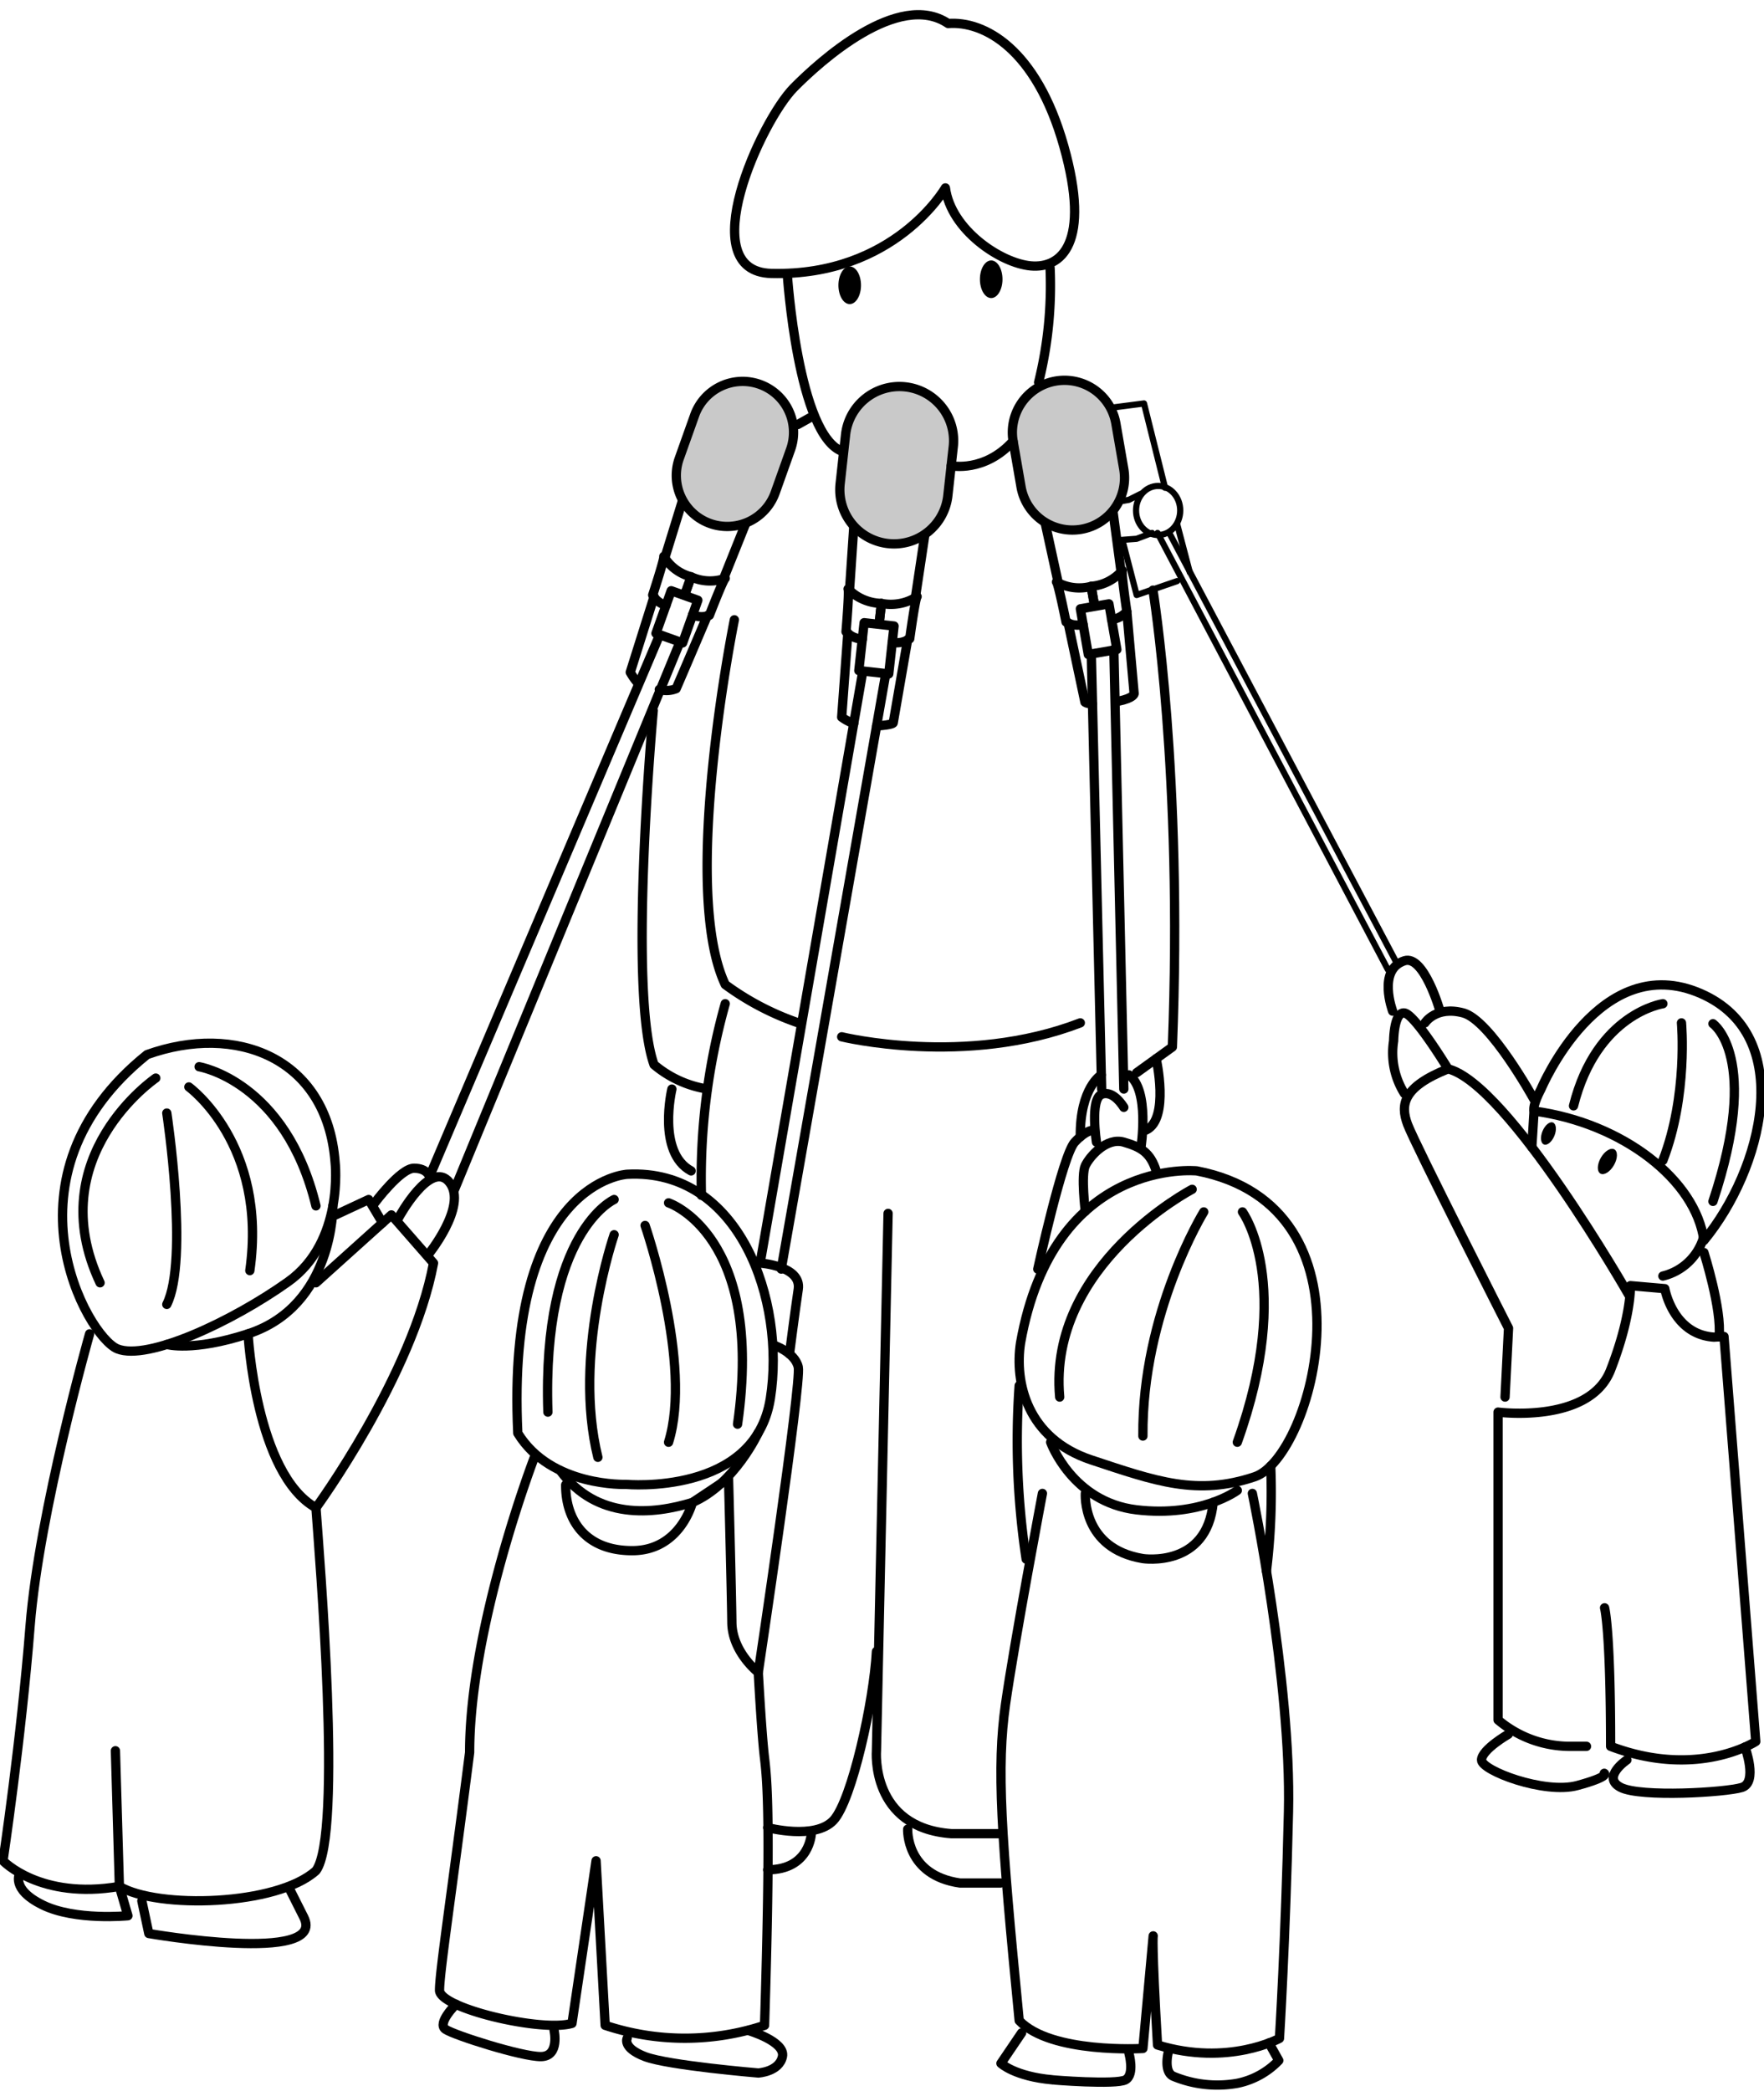 <svg id="グループ_183" data-name="グループ 183" xmlns="http://www.w3.org/2000/svg" xmlns:xlink="http://www.w3.org/1999/xlink" width="285" height="337.792" viewBox="0 0 285 337.792">
  <defs>
    <clipPath id="clip-path">
      <rect id="長方形_94" data-name="長方形 94" width="285" height="337.792" fill="none" stroke="#707070" stroke-width="1.5"/>
    </clipPath>
  </defs>
  <g id="グループ_182" data-name="グループ 182" clip-path="url(#clip-path)">
    <path id="パス_814" data-name="パス 814" d="M261.5,90.846s1.7,26.34,9,28.772" transform="translate(-134.31 -46.66)" fill="none" stroke="#000" stroke-linecap="round" stroke-linejoin="round" stroke-width="1.5"/>
    <path id="パス_815" data-name="パス 815" d="M346.853,89A65.032,65.032,0,0,1,345,107.483" transform="translate(-177.196 -45.712)" fill="none" stroke="#000" stroke-linecap="round" stroke-linejoin="round" stroke-width="1.5"/>
    <path id="パス_816" data-name="パス 816" d="M276.017,28.974s-8.176,14.31-28.112,13.819c-12.823-.316-1.7-24.621,3.64-30.023,4.233-4.282,16.908-15.754,24.917-10.352,5.784-.45,14.239,4.051,18.688,19.8s-.445,19.8-5.339,19.354S276.907,35.725,276.017,28.974Z" transform="translate(-123.275 1.381)" fill="none" stroke="#000" stroke-linecap="round" stroke-linejoin="round" stroke-width="1.5"/>
    <path id="パス_817" data-name="パス 817" d="M282.148,91.54c0,1.679-.817,3.04-1.824,3.04s-1.824-1.361-1.824-3.04.817-3.04,1.824-3.04,1.824,1.361,1.824,3.04" transform="translate(-143.041 -45.455)"/>
    <path id="パス_818" data-name="パス 818" d="M329.148,89.54c0,1.679-.817,3.04-1.824,3.04s-1.824-1.361-1.824-3.04.817-3.04,1.824-3.04,1.824,1.361,1.824,3.04" transform="translate(-167.181 -44.428)"/>
    <path id="パス_819" data-name="パス 819" d="M286.755,153.924h0a8.755,8.755,0,0,1-7.738-9.665l.857-7.735a8.755,8.755,0,1,1,17.4,1.928l-.857,7.735A8.754,8.754,0,0,1,286.755,153.924Z" transform="translate(-143.279 -66.118)" fill="#c9c9c9" stroke="#000" stroke-linecap="round" stroke-linejoin="round" stroke-width="1.5"/>
    <line id="線_3" data-name="線 3" y1="10.183" x2="0.684" transform="translate(137.248 85.252)" fill="none" stroke="#000" stroke-linecap="round" stroke-linejoin="round" stroke-width="1.5"/>
    <line id="線_4" data-name="線 4" y1="10.091" x2="1.519" transform="translate(147.883 86.522)" fill="none" stroke="#000" stroke-linecap="round" stroke-linejoin="round" stroke-width="1.5"/>
    <rect id="長方形_91" data-name="長方形 91" width="7.782" height="4.864" transform="translate(138.756 108.326) rotate(-83.679)" fill="none" stroke="#000" stroke-linecap="round" stroke-linejoin="round" stroke-width="1.5"/>
    <path id="パス_820" data-name="パス 820" d="M286.408,200.942l.332-3a7.758,7.758,0,0,1-5.38-2.331c.228.292-.331,6.9-.331,6.9a3.8,3.8,0,0,0,2.63,1.193" transform="translate(-144.34 -100.469)" fill="none" stroke="#000" stroke-linecap="round" stroke-linejoin="round" stroke-width="1.5"/>
    <path id="パス_821" data-name="パス 821" d="M292.1,202.246l.332-3a7.758,7.758,0,0,0,5.76-1.1c-.286.235-1.188,6.808-1.188,6.808a3.8,3.8,0,0,1-2.828.589" transform="translate(-150.025 -101.772)" fill="none" stroke="#000" stroke-linecap="round" stroke-linejoin="round" stroke-width="1.5"/>
    <path id="パス_822" data-name="パス 822" d="M230.117,149.72h0a8.229,8.229,0,0,1-4.989-10.513l2.456-6.89a8.228,8.228,0,1,1,15.5,5.524l-2.455,6.89A8.229,8.229,0,0,1,230.117,149.72Z" transform="translate(-115.383 -65.151)" fill="#c9c9c9" stroke="#000" stroke-linecap="round" stroke-linejoin="round" stroke-width="1.5"/>
    <line id="線_5" data-name="線 5" y1="9.167" x2="2.826" transform="translate(107.389 81.034)" fill="none" stroke="#000" stroke-linecap="round" stroke-linejoin="round" stroke-width="1.5"/>
    <line id="線_6" data-name="線 6" y1="8.902" x2="3.57" transform="translate(116.863 84.676)" fill="none" stroke="#000" stroke-linecap="round" stroke-linejoin="round" stroke-width="1.5"/>
    <rect id="長方形_92" data-name="長方形 92" width="7.314" height="4.571" transform="matrix(0.336, -0.942, 0.942, 0.336, 105.983, 102.318)" fill="none" stroke="#000" stroke-linecap="round" stroke-linejoin="round" stroke-width="1.5"/>
    <path id="パス_823" data-name="パス 823" d="M222.061,190.767l.952-2.672A7.29,7.29,0,0,1,218.6,184.8c.145.316-1.795,6.243-1.795,6.243a3.572,3.572,0,0,0,2.148,1.66" transform="translate(-111.352 -94.916)" fill="none" stroke="#000" stroke-linecap="round" stroke-linejoin="round" stroke-width="1.5"/>
    <path id="パス_824" data-name="パス 824" d="M227.624,194.25l.952-2.672a7.29,7.29,0,0,0,5.505.242c-.312.153-2.558,5.97-2.558,5.97a3.571,3.571,0,0,1-2.714-.072" transform="translate(-116.911 -98.397)" fill="none" stroke="#000" stroke-linecap="round" stroke-linejoin="round" stroke-width="1.5"/>
    <path id="パス_825" data-name="パス 825" d="M347.41,150.328h0a8.424,8.424,0,0,1-9.739-6.861l-1.28-7.378a8.424,8.424,0,0,1,16.6-2.879l1.279,7.378A8.424,8.424,0,0,1,347.41,150.328Z" transform="translate(-172.71 -64.83)" fill="#c9c9c9" stroke="#000" stroke-linecap="round" stroke-linejoin="round" stroke-width="1.5"/>
    <line id="線_7" data-name="線 7" x1="2.095" y1="9.595" transform="translate(168.892 84.621)" fill="none" stroke="#000" stroke-linecap="round" stroke-linejoin="round" stroke-width="1.5"/>
    <line id="線_8" data-name="線 8" x1="1.299" y1="9.733" transform="translate(179.833 82.724)" fill="none" stroke="#000" stroke-linecap="round" stroke-linejoin="round" stroke-width="1.5"/>
    <rect id="長方形_93" data-name="長方形 93" width="4.68" height="7.488" transform="translate(174.553 98.348) rotate(-9.837)" fill="none" stroke="#000" stroke-linecap="round" stroke-linejoin="round" stroke-width="1.5"/>
    <path id="パス_826" data-name="パス 826" d="M357.044,196.851l-.5-2.861a7.465,7.465,0,0,1-5.6-.714c.288.209,1.543,6.468,1.543,6.468a3.656,3.656,0,0,0,2.751.4" transform="translate(-180.253 -99.27)" fill="none" stroke="#000" stroke-linecap="round" stroke-linejoin="round" stroke-width="1.5"/>
    <path id="パス_827" data-name="パス 827" d="M362.963,194.9l-.5-2.861a7.465,7.465,0,0,0,5.03-2.556c-.2.294.726,6.61.726,6.61a3.658,3.658,0,0,1-2.456,1.3" transform="translate(-186.168 -97.323)" fill="none" stroke="#000" stroke-linecap="round" stroke-linejoin="round" stroke-width="1.5"/>
    <line id="線_9" data-name="線 9" x1="36.358" y2="88.271" transform="translate(73.445 103.852)" fill="none" stroke="#000" stroke-linecap="round" stroke-linejoin="round" stroke-width="1.5"/>
    <line id="線_10" data-name="線 10" x1="36.916" y2="86.887" transform="translate(69.554 102.804)" fill="none" stroke="#000" stroke-linecap="round" stroke-linejoin="round" stroke-width="1.5"/>
    <path id="パス_828" data-name="パス 828" d="M213.2,198.162l-3.847,12.217a9.966,9.966,0,0,0,1.29,1.81" transform="translate(-107.524 -101.779)" fill="none" stroke="#000" stroke-linecap="round" stroke-linejoin="round" stroke-width="1.5"/>
    <path id="パス_829" data-name="パス 829" d="M219,216.4a4.165,4.165,0,0,0,2.726-.138c1.358-3.129,5.039-11.792,5.039-11.792" transform="translate(-112.481 -105.019)" fill="none" stroke="#000" stroke-linecap="round" stroke-linejoin="round" stroke-width="1.5"/>
    <line id="線_11" data-name="線 11" x1="16.886" y2="96.151" transform="translate(126.218 108.861)" fill="none" stroke="#000" stroke-linecap="round" stroke-linejoin="round" stroke-width="1.5"/>
    <line id="線_12" data-name="線 12" x1="16.537" y2="95.332" transform="translate(122.813 108.708)" fill="none" stroke="#000" stroke-linecap="round" stroke-linejoin="round" stroke-width="1.5"/>
    <path id="パス_830" data-name="パス 830" d="M280.581,210.237l-.995,13.592a7.776,7.776,0,0,0,1.945,1.033" transform="translate(-143.599 -107.98)" fill="none" stroke="#000" stroke-linecap="round" stroke-linejoin="round" stroke-width="1.5"/>
    <path id="パス_831" data-name="パス 831" d="M296.2,212.439l-2.333,13.444s.073.306-2.69.5" transform="translate(-149.555 -109.111)" fill="none" stroke="#000" stroke-linecap="round" stroke-linejoin="round" stroke-width="1.5"/>
    <line id="線_13" data-name="線 13" x2="1.666" y2="70.198" transform="translate(176.319 105.726)" fill="none" stroke="#000" stroke-linecap="round" stroke-linejoin="round" stroke-width="1.5"/>
    <line id="線_14" data-name="線 14" x1="1.61" y1="70.998" transform="translate(179.958 104.926)" fill="none" stroke="#000" stroke-linecap="round" stroke-linejoin="round" stroke-width="1.5"/>
    <path id="パス_832" data-name="パス 832" d="M354.794,206.815l2.72,12.828s.2.236,1.221.315" transform="translate(-182.227 -106.223)" fill="none" stroke="#000" stroke-linecap="round" stroke-linejoin="round" stroke-width="1.5"/>
    <path id="パス_833" data-name="パス 833" d="M372.8,203.078l1.18,13.268s.016.716-2.6,1.244" transform="translate(-190.745 -104.303)" fill="none" stroke="#000" stroke-linecap="round" stroke-linejoin="round" stroke-width="1.5"/>
    <path id="パス_834" data-name="パス 834" d="M239.294,205.849s-8.82,43.362-1.476,58.926a44.146,44.146,0,0,0,11.8,6.186" transform="translate(-120.646 -105.727)" fill="none" stroke="#000" stroke-linecap="round" stroke-linejoin="round" stroke-width="1.5"/>
    <path id="パス_835" data-name="パス 835" d="M279.586,341.97s19.994,4.909,38.552-2.25" transform="translate(-143.599 -174.485)" fill="none" stroke="#000" stroke-linecap="round" stroke-linejoin="round" stroke-width="1.5"/>
    <path id="パス_836" data-name="パス 836" d="M215.1,236s-4.127,45.33.125,57.2a17.607,17.607,0,0,0,8.612,3.938" transform="translate(-109.556 -121.213)" fill="none" stroke="#000" stroke-linecap="round" stroke-linejoin="round" stroke-width="1.5"/>
    <path id="パス_837" data-name="パス 837" d="M380.2,196s4.864,29.67,3.133,73.8l-5.78,4.163" transform="translate(-193.919 -100.668)" fill="none" stroke="#000" stroke-linecap="round" stroke-linejoin="round" stroke-width="1.5"/>
    <path id="パス_838" data-name="パス 838" d="M222.619,361.7s-2.451,10.242,3.106,13.221" transform="translate(-114.064 -185.771)" fill="none" stroke="#000" stroke-linecap="round" stroke-linejoin="round" stroke-width="1.5"/>
    <path id="パス_839" data-name="パス 839" d="M382.364,351.605s2.182,9.711-1.6,11.518" transform="translate(-195.567 -180.589)" fill="none" stroke="#000" stroke-linecap="round" stroke-linejoin="round" stroke-width="1.5"/>
    <path id="パス_840" data-name="パス 840" d="M236.8,333.358a104.508,104.508,0,0,0-3.843,30.955" transform="translate(-119.629 -171.217)" fill="none" stroke="#000" stroke-linecap="round" stroke-linejoin="round" stroke-width="1.5"/>
    <path id="パス_841" data-name="パス 841" d="M292.992,403l-1.882,86.8s-1.036,12.425,12.1,13.4h7.94" transform="translate(-149.508 -206.986)" fill="none" stroke="#000" stroke-linecap="round" stroke-linejoin="round" stroke-width="1.5"/>
    <path id="パス_842" data-name="パス 842" d="M255,576.948s7.645,2.03,10.632-1.174,6.518-19.264,6.941-27.284" transform="translate(-130.971 -281.712)" fill="none" stroke="#000" stroke-linecap="round" stroke-linejoin="round" stroke-width="1.5"/>
    <path id="パス_843" data-name="パス 843" d="M262.053,609s-.243,5.837-7.053,5.837" transform="translate(-130.971 -312.79)" fill="none" stroke="#000" stroke-linecap="round" stroke-linejoin="round" stroke-width="1.5"/>
    <path id="パス_844" data-name="パス 844" d="M301.507,607.514s-.357,7.441,8.453,8.7h6.535" transform="translate(-154.857 -312.027)" fill="none" stroke="#000" stroke-linecap="round" stroke-linejoin="round" stroke-width="1.5"/>
    <path id="パス_845" data-name="パス 845" d="M368.9,134.7l5.4-.7,3.4,13.619" transform="translate(-189.47 -68.824)" fill="none" stroke="#000" stroke-linecap="round" stroke-linejoin="round" stroke-width="1"/>
    <line id="線_15" data-name="線 15" x2="2.055" y2="7.826" transform="translate(190.177 84.631)" fill="none" stroke="#000" stroke-linecap="round" stroke-linejoin="round" stroke-width="1"/>
    <path id="パス_846" data-name="パス 846" d="M373,180l2.217,8.57,6.538-2.247" transform="translate(-191.578 -92.45)" fill="none" stroke="#000" stroke-linecap="round" stroke-linejoin="round" stroke-width="1"/>
    <ellipse id="楕円形_20" data-name="楕円形 20" cx="3.568" cy="3.965" rx="3.568" ry="3.965" transform="translate(183.545 78.498)" fill="none" stroke="#000" stroke-linecap="round" stroke-linejoin="round" stroke-width="1"/>
    <line id="線_16" data-name="線 16" x1="36.474" y1="68.983" transform="translate(189.095 86.427)" fill="none" stroke="#000" stroke-linecap="round" stroke-linejoin="round" stroke-width="1"/>
    <line id="線_17" data-name="線 17" x2="37.209" y2="70.526" transform="translate(187.016 86.091)" fill="none" stroke="#000" stroke-linecap="round" stroke-linejoin="round" stroke-width="1"/>
    <path id="パス_847" data-name="パス 847" d="M377.409,177l-2.5.948-2.507.187" transform="translate(-191.271 -90.91)" fill="none" stroke="#000" stroke-linecap="round" stroke-linejoin="round" stroke-width="1"/>
    <path id="パス_848" data-name="パス 848" d="M375.222,164l-1.946.973-1.632.289" transform="translate(-190.881 -84.233)" fill="none" stroke="#000" stroke-linecap="round" stroke-linejoin="round" stroke-width="1"/>
    <path id="パス_849" data-name="パス 849" d="M376.946,368.673S378.4,359.432,375,357" transform="translate(-192.605 -183.36)" fill="none" stroke="#000" stroke-linecap="round" stroke-linejoin="round" stroke-width="1.5"/>
    <path id="パス_850" data-name="パス 850" d="M368.315,365.414s-1.67-2.859-3.583-2.1-.833,7.728-.833,7.728" transform="translate(-186.747 -186.536)" fill="none" stroke="#000" stroke-linecap="round" stroke-linejoin="round" stroke-width="1.5"/>
    <path id="パス_851" data-name="パス 851" d="M379.156,486.782s-5.837,4.377-16.266,3.139S349,479,349,479" transform="translate(-179.251 -246.021)" fill="none" stroke="#000" stroke-linecap="round" stroke-linejoin="round" stroke-width="1.5"/>
    <path id="パス_852" data-name="パス 852" d="M367.239,388.83s-23.122-2.372-28.473,27.784c-.973,6.323.981,15.444,11.434,18.909s17.084,5.852,26.415,2.713S397.17,394.606,367.239,388.83Z" transform="translate(-173.881 -199.685)" fill="none" stroke="#000" stroke-linecap="round" stroke-linejoin="round" stroke-width="1.5"/>
    <path id="パス_853" data-name="パス 853" d="M373.109,496s6.323,30.346,5.837,51.409-1.459,36.627-1.459,36.627-8.269,4.561-19.7,1.065c-.973-16.721-.7-17.627-.7-17.627l-1.661,18.189s-14.859.895-19.988-4.5c-2.961-30.245-3.669-40.9-2.21-51.115S339.189,496,339.189,496" transform="translate(-170.772 -254.752)" fill="none" stroke="#000" stroke-linecap="round" stroke-linejoin="round" stroke-width="1.5"/>
    <path id="パス_854" data-name="パス 854" d="M360.519,496s-.607,8.9,9.3,10.529c0,0,10.372,1.58,11.353-9.095" transform="translate(-185.164 -254.752)" fill="none" stroke="#000" stroke-linecap="round" stroke-linejoin="round" stroke-width="1.5"/>
    <path id="パス_855" data-name="パス 855" d="M339.312,488.224a127.739,127.739,0,0,1-1.128-28.023" transform="translate(-173.52 -236.365)" fill="none" stroke="#000" stroke-linecap="round" stroke-linejoin="round" stroke-width="1.5"/>
    <path id="パス_856" data-name="パス 856" d="M344.72,397.762s4.02-18.4,5.969-20.509,3.212-1.969,3.212-1.969" transform="translate(-177.053 -192.75)" fill="none" stroke="#000" stroke-linecap="round" stroke-linejoin="round" stroke-width="1.5"/>
    <path id="パス_857" data-name="パス 857" d="M362.237,357s-3.467,2-3.393,10" transform="translate(-184.307 -183.36)" fill="none" stroke="#000" stroke-linecap="round" stroke-linejoin="round" stroke-width="1.5"/>
    <path id="パス_858" data-name="パス 858" d="M360.172,390.355s-.724-5.837,0-7.364,3.447-4.608,6.219-3.8,4.28,1.662,5.229,4.641" transform="translate(-184.824 -194.69)" fill="none" stroke="#000" stroke-linecap="round" stroke-linejoin="round" stroke-width="1.5"/>
    <path id="パス_859" data-name="パス 859" d="M420.684,503.854a104.792,104.792,0,0,0,.688-16.976" transform="translate(-216.069 -250.067)" fill="none" stroke="#000" stroke-linecap="round" stroke-linejoin="round" stroke-width="1.5"/>
    <path id="パス_860" data-name="パス 860" d="M373.279,395s-23.347,12.16-21.4,33.561" transform="translate(-180.67 -202.877)" fill="none" stroke="#000" stroke-linecap="round" stroke-linejoin="round" stroke-width="1.5"/>
    <path id="パス_861" data-name="パス 861" d="M389.472,402.5s-10.011,16.242-9.835,36.21" transform="translate(-194.985 -206.729)" fill="none" stroke="#000" stroke-linecap="round" stroke-linejoin="round" stroke-width="1.5"/>
    <path id="パス_862" data-name="パス 862" d="M411.832,402.5s8.409,11.43-.832,37.209" transform="translate(-211.095 -206.729)" fill="none" stroke="#000" stroke-linecap="round" stroke-linejoin="round" stroke-width="1.5"/>
    <path id="パス_863" data-name="パス 863" d="M335.829,675.17l-3.338,4.925s2.216,2.109,8.3,2.652c-.107.027,10.314.85,11.831,0s.544-4.3.544-4.3" transform="translate(-170.772 -346.776)" fill="none" stroke="#000" stroke-linecap="round" stroke-linejoin="round" stroke-width="1.5"/>
    <path id="パス_864" data-name="パス 864" d="M387.825,680.166s-.734,3.043.847,3.734a18.515,18.515,0,0,0,10.337,1.137,12.77,12.77,0,0,0,6.7-3.689l-1.583-2.825" transform="translate(-199.105 -348.498)" fill="none" stroke="#000" stroke-linecap="round" stroke-linejoin="round" stroke-width="1.5"/>
    <path id="パス_865" data-name="パス 865" d="M189.535,389.966s-19.624.973-17.678,41.829c5.35,8.755,17.51,8.269,17.51,8.269s20.807,1.9,23.293-13.884S207.7,388.993,189.535,389.966Z" transform="translate(-88.198 -200.275)" fill="none" stroke="#000" stroke-linecap="round" stroke-linejoin="round" stroke-width="1.5"/>
    <path id="パス_866" data-name="パス 866" d="M218.107,475.834s-3.832,8.349-10.641,11.268c-6.323,1.946-15.442,2.879-21.34-5.127" transform="translate(-95.597 -244.395)" fill="none" stroke="#000" stroke-linecap="round" stroke-linejoin="round" stroke-width="1.5"/>
    <path id="パス_867" data-name="パス 867" d="M161.323,484.009s-10.459,27.233-10.459,47.662C147.946,554.531,146,567.177,146,570.1s16.537,6.809,21.4,5.35l3.891-26.265,1.469,26.582a40.862,40.862,0,0,0,25.751,0c1.008-32.249.469-39.276,0-43.143s-1.015-13.866-1.015-13.866-4.214-3.266-4.266-8.063-.538-23.28-.538-23.28l-5.837,3.891s-1.946,7.782-9.728,7.782-10.786-5.207-10.743-10.629" transform="translate(-74.987 -248.593)" fill="none" stroke="#000" stroke-linecap="round" stroke-linejoin="round" stroke-width="1.5"/>
    <path id="パス_868" data-name="パス 868" d="M149.278,665.671s-3.145,3.078-1.686,4.051,12.353,4.432,15.418,4.4,2.12-4.228,2.12-4.228" transform="translate(-75.607 -341.897)" fill="none" stroke="#000" stroke-linecap="round" stroke-linejoin="round" stroke-width="1.5"/>
    <path id="パス_869" data-name="パス 869" d="M208.255,675.6s-.865,1.562,2.888,2.994,18.286,2.643,18.286,2.643,3.368-.184,3.9-2.643-5.51-4.228-5.51-4.228" transform="translate(-106.918 -346.362)" fill="none" stroke="#000" stroke-linecap="round" stroke-linejoin="round" stroke-width="1.5"/>
    <path id="パス_870" data-name="パス 870" d="M251.878,499.594s7.024-46.877,6.46-49.324-4.043-3.563-4.043-3.563" transform="translate(-129.368 -229.434)" fill="none" stroke="#000" stroke-linecap="round" stroke-linejoin="round" stroke-width="1.5"/>
    <path id="パス_871" data-name="パス 871" d="M252.5,419.5s6.721.439,6.157,4.232-1.415,10.457-1.415,10.457" transform="translate(-129.687 -215.461)" fill="none" stroke="#000" stroke-linecap="round" stroke-linejoin="round" stroke-width="1.5"/>
    <path id="パス_872" data-name="パス 872" d="M192.638,398.391s-11.672,5.16-10.7,34.343" transform="translate(-93.417 -204.619)" fill="none" stroke="#000" stroke-linecap="round" stroke-linejoin="round" stroke-width="1.5"/>
    <path id="パス_873" data-name="パス 873" d="M222.08,399.5s15.525,5.107,11.148,35.749" transform="translate(-114.063 -205.188)" fill="none" stroke="#000" stroke-linecap="round" stroke-linejoin="round" stroke-width="1.5"/>
    <path id="パス_874" data-name="パス 874" d="M214.283,407s7.722,22.376,3.792,35.022" transform="translate(-110.059 -209.038)" fill="none" stroke="#000" stroke-linecap="round" stroke-linejoin="round" stroke-width="1.5"/>
    <path id="パス_875" data-name="パス 875" d="M199.832,410.081s-6.711,19.425-2.626,35.958" transform="translate(-100.61 -210.623)" fill="none" stroke="#000" stroke-linecap="round" stroke-linejoin="round" stroke-width="1.5"/>
    <path id="パス_876" data-name="パス 876" d="M64.809,365.7s1.5,12.849-7.594,19.315S34.523,397.8,29.648,395.855s-19.609-27.959,4.782-47.54C48.679,343.2,63.5,348.672,64.809,365.7Z" transform="translate(-10.669 -177.954)" fill="none" stroke="#000" stroke-linecap="round" stroke-linejoin="round" stroke-width="1.5"/>
    <path id="パス_877" data-name="パス 877" d="M82.236,400.5s.213,16.131-13.708,20.671c-8.947,2.918-13.131,1.717-13.131,1.717" transform="translate(-28.452 -205.702)" fill="none" stroke="#000" stroke-linecap="round" stroke-linejoin="round" stroke-width="1.5"/>
    <path id="パス_878" data-name="パス 878" d="M66.136,354.282s13.989,2.295,18.878,22.48" transform="translate(-33.968 -181.964)" fill="none" stroke="#000" stroke-linecap="round" stroke-linejoin="round" stroke-width="1.5"/>
    <path id="パス_879" data-name="パス 879" d="M39.328,358.059s-18.613,12.661-9,33.068" transform="translate(-14.161 -183.904)" fill="none" stroke="#000" stroke-linecap="round" stroke-linejoin="round" stroke-width="1.5"/>
    <path id="パス_880" data-name="パス 880" d="M62.732,361s12.764,9.239,9.852,29.669" transform="translate(-32.22 -185.414)" fill="none" stroke="#000" stroke-linecap="round" stroke-linejoin="round" stroke-width="1.5"/>
    <path id="パス_881" data-name="パス 881" d="M55.4,369.671s3.6,23.726,0,30.912" transform="translate(-28.452 -189.868)" fill="none" stroke="#000" stroke-linecap="round" stroke-linejoin="round" stroke-width="1.5"/>
    <path id="パス_882" data-name="パス 882" d="M59.769,443s1.217,22.648,10.97,28.1c.536,7.509,4.353,52.949,0,58.629-6.3,5.681-25.6,6.192-31.757,2.532l-.64-21.913" transform="translate(-19.693 -227.531)" fill="none" stroke="#000" stroke-linecap="round" stroke-linejoin="round" stroke-width="1.5"/>
    <path id="パス_883" data-name="パス 883" d="M47.118,629.1l1.125,5.278s28.9,5.037,25.034-2.639L70.894,627" transform="translate(-24.2 -322.035)" fill="none" stroke="#000" stroke-linecap="round" stroke-linejoin="round" stroke-width="1.5"/>
    <path id="パス_884" data-name="パス 884" d="M3.728,530.1s-1.605,2.564,3.67,5.156S21.181,537,21.181,537L19.8,532.265C6.99,534.466,1,528.118,1,528.118s2.918-19.455,4.377-37.938S14.992,443,14.992,443" transform="translate(-0.514 -227.531)" fill="none" stroke="#000" stroke-linecap="round" stroke-linejoin="round" stroke-width="1.5"/>
    <path id="パス_885" data-name="パス 885" d="M510.661,343.932s9.448-22.584,25.833-15.416c15.564,6.809,9.89,28.454.486,39.884-1.3-9.728-13.059-18.969-27.444-20.915C509.256,346.512,510.661,343.932,510.661,343.932Z" transform="translate(-261.685 -168.008)" fill="none" stroke="#000" stroke-linecap="round" stroke-linejoin="round" stroke-width="1.5"/>
    <path id="パス_886" data-name="パス 886" d="M482.767,408.016l.563-11.127s-15.123-29.729-16.314-32.931-.754-6.039,6.542-8.958c9.728,2.432,29.183,36.479,29.183,36.479" transform="translate(-239.605 -182.333)" fill="none" stroke="#000" stroke-linecap="round" stroke-linejoin="round" stroke-width="1.5"/>
    <path id="パス_887" data-name="パス 887" d="M514.83,479.043s.973,3.4.973,22.374c14.105,5.35,23.45-.78,23.45-.78l-5.13-65.42-1.621.1c-6.647-.435-7.945-7.833-7.945-7.833L519,427s.207,4.864-3.2,13.619-18.18,6.809-18.18,6.809v49.727a17.982,17.982,0,0,0,11.37,4.262h2.918" transform="translate(-255.586 -219.313)" fill="none" stroke="#000" stroke-linecap="round" stroke-linejoin="round" stroke-width="1.5"/>
    <path id="パス_888" data-name="パス 888" d="M471.551,345.461s-5.343-8.811-7.049-9.026-1.743,4.513-1.743,4.513a12.341,12.341,0,0,0,1.743,8.493" transform="translate(-237.599 -172.793)" fill="none" stroke="#000" stroke-linecap="round" stroke-linejoin="round" stroke-width="1.5"/>
    <line id="線_18" data-name="線 18" y1="5.837" x2="0.363" transform="translate(247.487 179.477)" fill="none" stroke="#000" stroke-linecap="round" stroke-linejoin="round" stroke-width="1.5"/>
    <path id="パス_889" data-name="パス 889" d="M490.961,350.1s-7.034-12.8-11.439-13.984-6.188,1.6-6.188,1.6" transform="translate(-243.11 -172.485)" fill="none" stroke="#000" stroke-linecap="round" stroke-linejoin="round" stroke-width="1.5"/>
    <path id="パス_890" data-name="パス 890" d="M461.847,327.15s-2.524-6.714,1.9-8.139c3.157-1.018,5.757,8.139,5.757,8.139" transform="translate(-236.842 -163.807)" fill="none" stroke="#000" stroke-linecap="round" stroke-linejoin="round" stroke-width="1.5"/>
    <path id="パス_891" data-name="パス 891" d="M569,340s7.782,5.35,0,28.7" transform="translate(-292.246 -174.628)" fill="none" stroke="#000" stroke-linecap="round" stroke-linejoin="round" stroke-width="1.5"/>
    <path id="パス_892" data-name="パス 892" d="M537.122,333.358s-10.7,1.554-14.439,16.5" transform="translate(-268.457 -171.217)" fill="none" stroke="#000" stroke-linecap="round" stroke-linejoin="round" stroke-width="1.5"/>
    <path id="パス_893" data-name="パス 893" d="M555.37,339.72s1.071,11.719-3,22.222" transform="translate(-283.704 -174.485)" fill="none" stroke="#000" stroke-linecap="round" stroke-linejoin="round" stroke-width="1.5"/>
    <path id="パス_894" data-name="パス 894" d="M533.353,384.2c-.623,1.08-1.6,1.682-2.181,1.347s-.548-1.483.075-2.563,1.6-1.682,2.181-1.347.548,1.483-.075,2.563" transform="translate(-272.603 -195.967)"/>
    <path id="パス_895" data-name="パス 895" d="M514.031,374.946c-.408.976-1.164,1.59-1.69,1.37s-.622-1.189-.214-2.165,1.164-1.59,1.69-1.37.622,1.189.215,2.165" transform="translate(-262.905 -191.442)"/>
    <path id="パス_896" data-name="パス 896" d="M558.933,411.017a9.082,9.082,0,0,1-6.563,6.217" transform="translate(-283.704 -211.104)" fill="none" stroke="#000" stroke-linecap="round" stroke-linejoin="round" stroke-width="1.5"/>
    <path id="パス_897" data-name="パス 897" d="M566,416s2.938,9.24,2.442,13.618" transform="translate(-290.705 -213.663)" fill="none" stroke="#000" stroke-linecap="round" stroke-linejoin="round" stroke-width="1.5"/>
    <path id="パス_898" data-name="パス 898" d="M496.443,576s-4.252,2.437-4.315,4.137,10.151,5.591,15.5,4.132,4.329-1.97,4.329-1.97" transform="translate(-252.764 -295.841)" fill="none" stroke="#000" stroke-linecap="round" stroke-linejoin="round" stroke-width="1.5"/>
    <path id="パス_899" data-name="パス 899" d="M538.1,582.318s-4.2,2.828-.984,4.453,16.916.807,19.549,0,.509-6.524.509-6.524" transform="translate(-275.247 -298.022)" fill="none" stroke="#000" stroke-linecap="round" stroke-linejoin="round" stroke-width="1.5"/>
    <line id="線_19" data-name="線 19" x1="2.023" y2="1.132" transform="translate(128.893 67.448)" fill="none" stroke="#000" stroke-linecap="round" stroke-linejoin="round" stroke-width="1.5"/>
    <path id="パス_900" data-name="パス 900" d="M104.949,450.816s15.589-21.294,18.994-39.534l-6.809-7.782-12.184,10.965" transform="translate(-53.903 -207.243)" fill="none" stroke="#000" stroke-linecap="round" stroke-linejoin="round" stroke-width="1.5"/>
    <path id="パス_901" data-name="パス 901" d="M132.449,397.423s5.178-9.505,8.2-5.679-3.554,11.818-3.554,11.818" transform="translate(-68.028 -200.739)" fill="none" stroke="#000" stroke-linecap="round" stroke-linejoin="round" stroke-width="1.5"/>
    <path id="パス_902" data-name="パス 902" d="M111.5,400.876l5.33-2.485,2.245,3.766" transform="translate(-57.268 -204.619)" fill="none" stroke="#000" stroke-linecap="round" stroke-linejoin="round" stroke-width="1.5"/>
    <path id="パス_903" data-name="パス 903" d="M124.475,393.593S128.634,388,130.816,388s2.514,1.379,2.514,1.379" transform="translate(-63.932 -199.282)" fill="none" stroke="#000" stroke-linecap="round" stroke-linejoin="round" stroke-width="1.5"/>
    <path id="パス_904" data-name="パス 904" d="M315.956,150.484s5.395,1.132,10-3.978" transform="translate(-162.279 -75.247)" fill="none" stroke="#000" stroke-linecap="round" stroke-linejoin="round" stroke-width="1.5"/>
  </g>
</svg>
